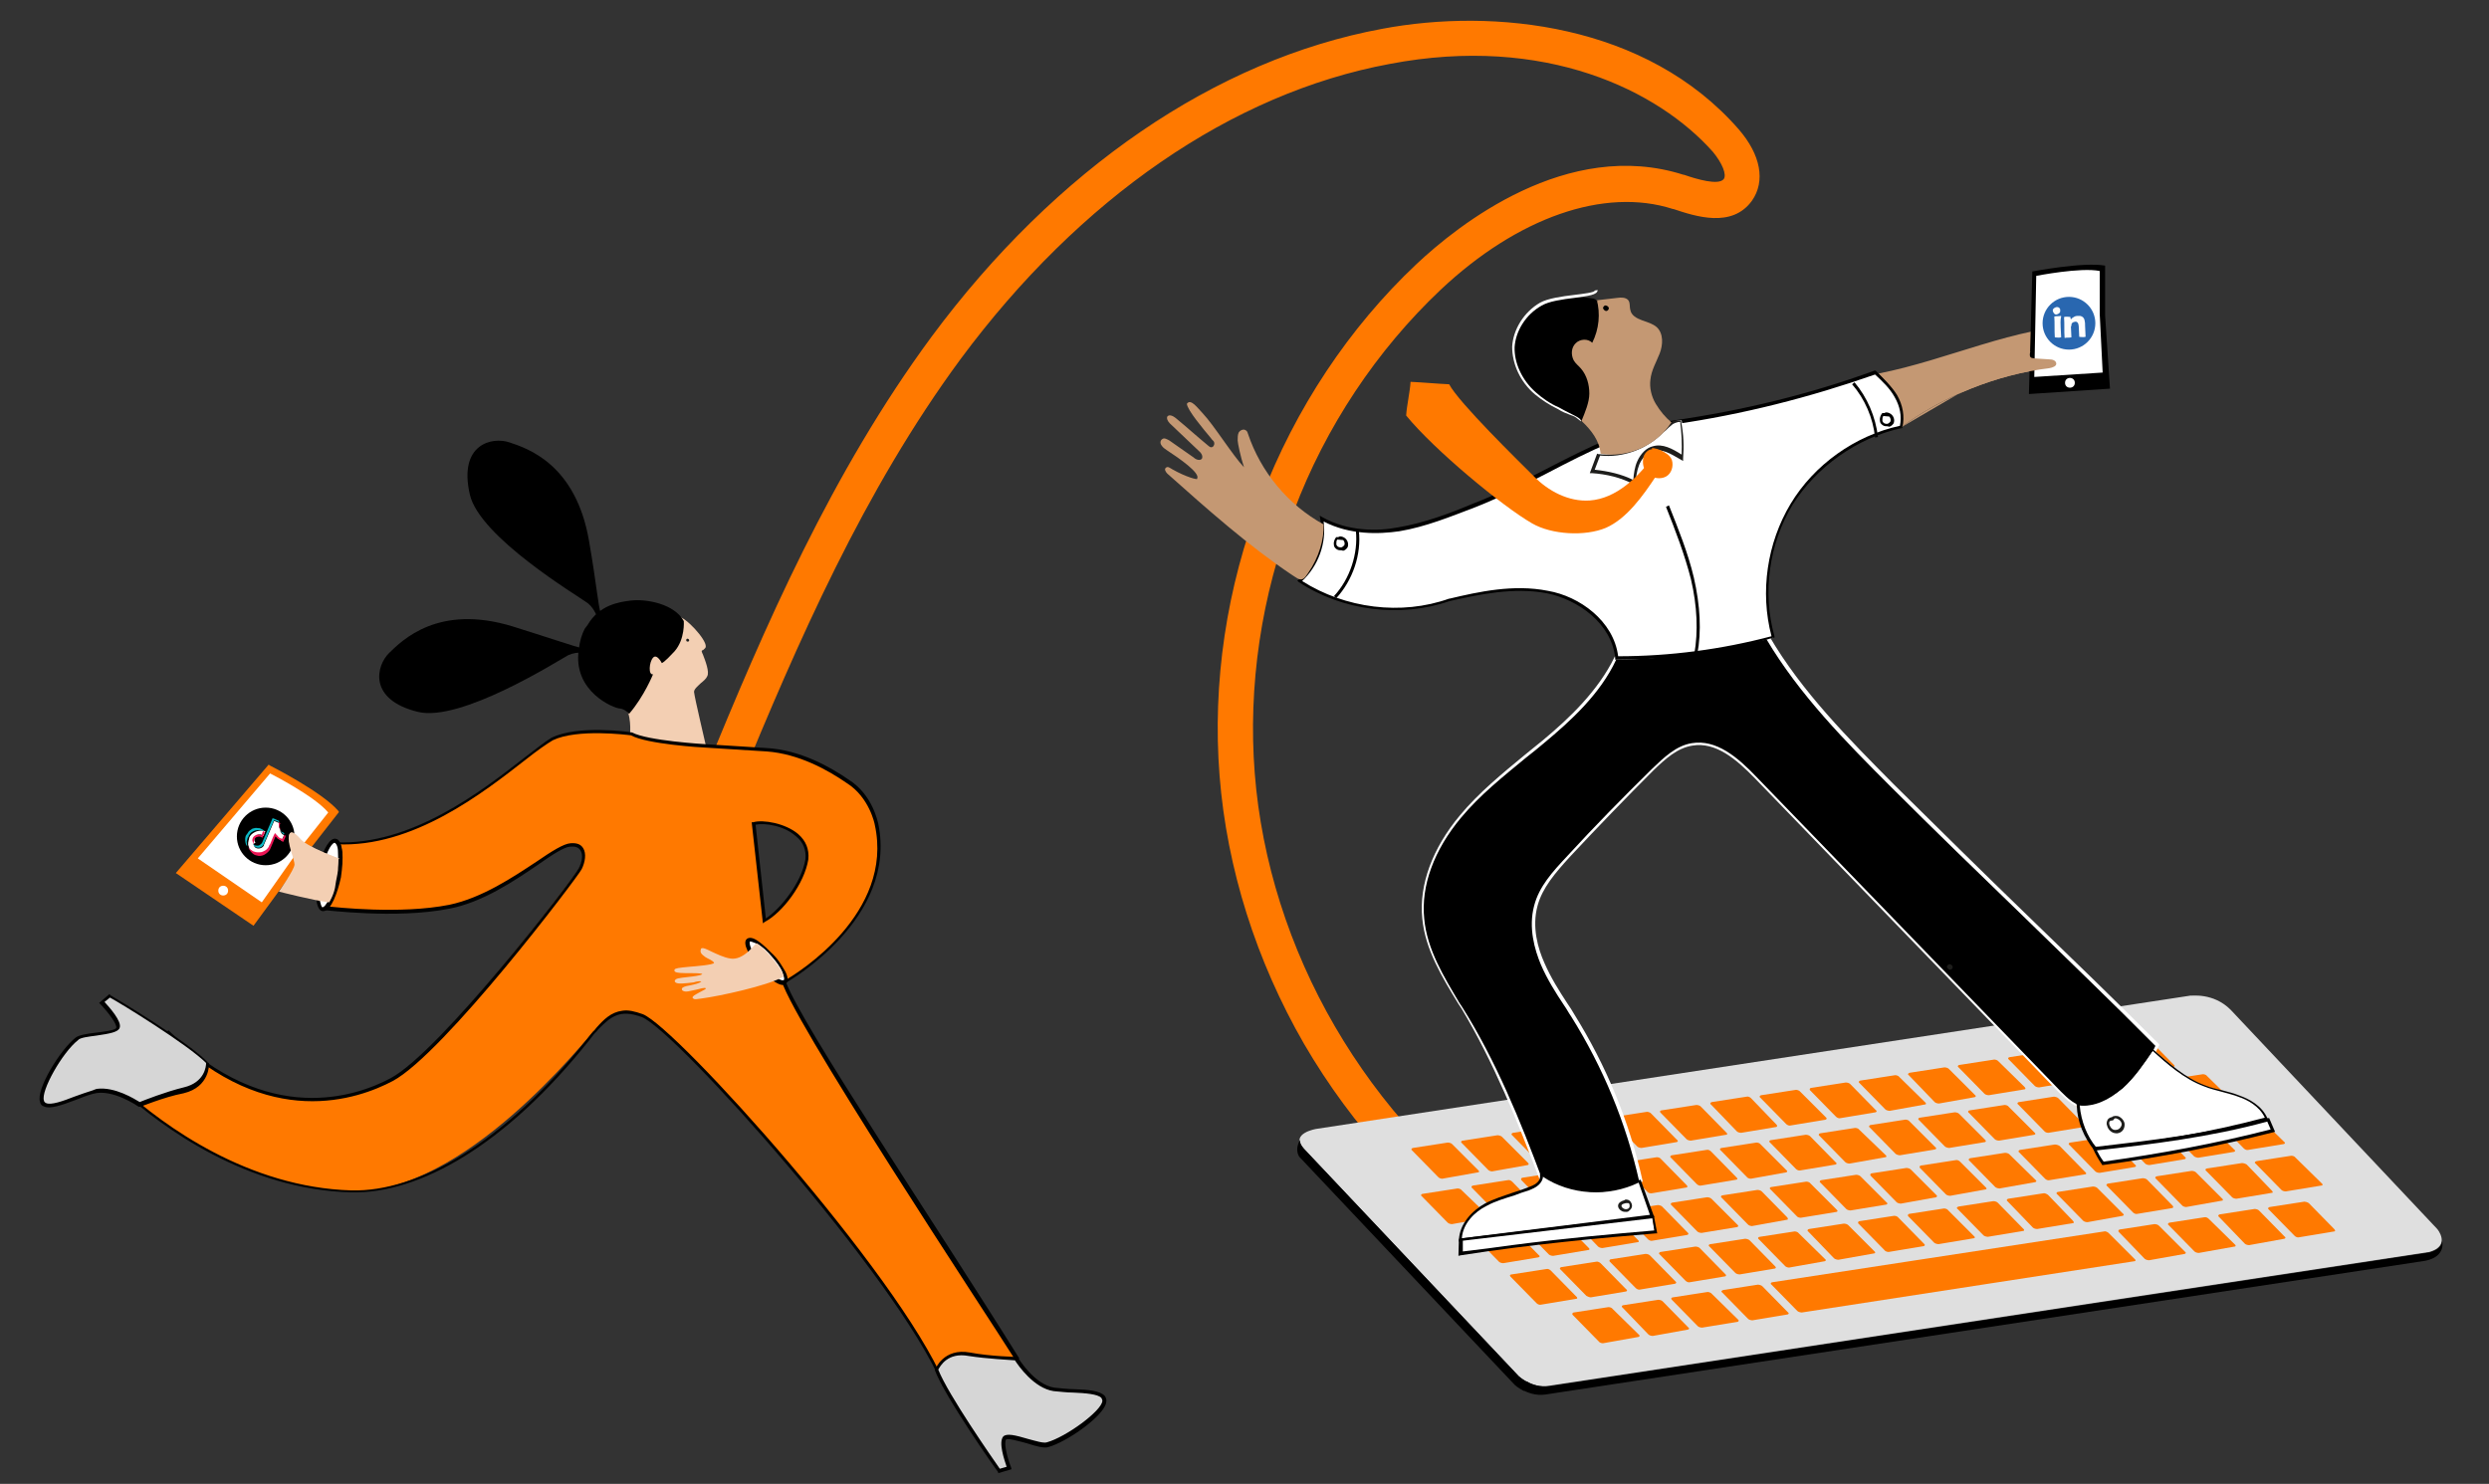 <?xml version="1.0" encoding="utf-8"?>
<!-- Generator: Adobe Illustrator 27.2.0, SVG Export Plug-In . SVG Version: 6.00 Build 0)  -->
<svg version="1.1" xmlns="http://www.w3.org/2000/svg" xmlns:xlink="http://www.w3.org/1999/xlink" x="0px" y="0px"
	 viewBox="0 0 509.6 303.9" style="enable-background:new 0 0 509.6 303.9;" xml:space="preserve">
<rect x="0" y="0" width="509.6" height="303.9" fill="#333333" stroke="none"/>
<style type="text/css">
	.st0{fill:#FF7900;}
	.st1{fill:#DFDFDF;}
	.st2{fill:#706C93;}
	.st3{fill:#1F2535;}
	.st4{fill:#F4A886;}
	.st5{fill:#C49873;}
	.st6{fill:#FFFFFF;}
	.st7{fill:#1D1D1B;}
	.st8{fill:none;stroke:#FFFFFF;stroke-width:0.75;stroke-miterlimit:10;}
	.st9{fill:#F3CFB3;}
	.st10{fill:#1D1E1C;}
	.st11{fill:#010202;}
	.st12{fill:none;}
	.st13{fill:#D6D6D6;}
	.st14{fill:#EC1655;}
	.st15{fill:#0CBAC6;}
	.st16{fill:#2967B0;}
	.st17{fill:#FDFDFD;}
</style>
<g id="vague">
	<g>
		<path class="st0" d="M144.4,158.1c12.2-29.9,25.9-61.4,46.3-89.1c25.4-34.3,58.2-56.8,92.3-63.1c22.8-4.3,54.1-1.1,73,20.6
			c4.5,5.2,5.5,10.6,2.7,14.6c-4.1,5.7-11.6,3.2-16.1,1.7h-0.1c-14-4.5-31.8,1.7-47.6,16.6c-13,12.3-23.5,28-30,45.3
			c-6.7,17.3-9.4,35.9-8,53.7c1.4,17.9,7.1,35.8,16.4,51.8s22,29.9,36.8,40c1.7,1.1,2,3.4,0.9,5c-0.6,0.9-1.5,1.4-2.5,1.5
			c-0.9,0.1-1.7-0.1-2.5-0.6c-15.7-10.7-29.1-25.3-39-42.3c-9.8-17-15.8-35.9-17.3-54.9s1.4-38.6,8.5-56.9c7-18.3,18-34.9,31.8-47.9
			c8.5-8,30.9-25.9,54.7-18.3h0.1c2.6,0.9,7,2.2,8.1,0.9c0.7-0.9-0.3-3.3-2.2-5.6c-11.1-12.5-34.3-24.1-66.2-18
			c-32.3,6-63.4,27.5-87.8,60.4c-19.9,27-33.4,58.1-45.5,87.5"/>
	</g>
</g>
<g id="Capa_1_-_copie">
	<g>
		<g>
			<g>
				<g>
					<g>
						<g>
							<path class="st1" d="M456.7,206.8l42.3,44.9c0,0,2.9,3.4-1.6,4.7l-180.2,27.4c-3.7,0.6-6.3-2-6.3-2l-44-46.6
								c-2.9-3.1,2.6-4,2.6-4l179-27.3C448.6,204,453.1,203.2,456.7,206.8z"/>
							<g>
								<path d="M500,254.2c-0.1,0.9-0.6,1.7-2.5,2.3l-180.2,27.4c-2,0.3-3.7-0.4-4.8-1l-0.9,1.7c1.1,0.6,2.8,1.3,4.8,1l180.2-27.4
									C500.9,257.3,500,254.2,500,254.2z"/>
							</g>
							<g>
								<g>
									<path d="M313,283.2c-1.2-0.6-2-1.3-2-1.3l-44-46.6c-0.7-0.8-0.9-1.4-0.8-1.9c-1.3,2.3-0.1,3.6-0.1,3.6l44,46.6
										c0,0,0.7,0.7,2,1.3L313,283.2z"/>
									<g>
										<polygon class="st2" points="267.1,232.2 267.1,232.2 267.1,232.2 										"/>
									</g>
								</g>
							</g>
							<g>
								<g>
									<g>
										<path class="st0" d="M302.6,239.6c0.3,0.2,0.3,0.5,0,0.5l-7.3,1.3c-0.2,0-0.7-0.1-0.9-0.4l-5.3-5.4
											c-0.3-0.2,0-0.5,0.2-0.5l7.1-1.1c0.3,0,0.7,0.1,0.9,0.3L302.6,239.6z"/>
										<path class="st0" d="M312.8,238.1c0.2,0.2,0.3,0.4,0,0.5l-7.3,1.3c-0.2,0-0.7-0.1-0.9-0.4l-5.3-5.4
											c-0.3-0.2-0.1-0.5,0.2-0.5l7.1-1.1c0.2,0,0.7,0.1,0.9,0.3L312.8,238.1z"/>
										<path class="st0" d="M323,236.5c0.3,0.2,0.3,0.4,0,0.5l-7.2,1.3c-0.3,0-0.7-0.1-0.9-0.4l-5.3-5.4c-0.3-0.2,0-0.5,0.2-0.5
											l7.1-1.1c0.3,0,0.7,0.1,0.9,0.3L323,236.5z"/>
										<path class="st0" d="M333.1,235c0.3,0.2,0.3,0.4,0,0.5l-7.2,1.2c-0.3,0.1-0.7-0.1-1-0.3l-5.3-5.5c-0.3-0.2,0-0.5,0.2-0.5
											l7.1-1.1c0.3,0,0.7,0.1,0.9,0.4L333.1,235z"/>
										<path class="st0" d="M343.3,233.4c0.3,0.2,0.3,0.4,0,0.5l-7.2,1.2c-0.3,0-0.7-0.1-0.9-0.3l-5.3-5.5
											c-0.3-0.2,0-0.4,0.2-0.5l7.1-1.1c0.2,0,0.7,0.1,0.9,0.4L343.3,233.4z"/>
										<path class="st0" d="M353.4,231.9c0.3,0.2,0.3,0.5,0,0.5l-7.2,1.2c-0.3,0-0.7-0.1-0.9-0.3l-5.3-5.4
											c-0.3-0.3,0-0.5,0.2-0.5l7.1-1.1c0.3,0,0.7,0.1,0.9,0.3L353.4,231.9z"/>
										<path class="st0" d="M363.7,230.3c0.2,0.2,0.2,0.4,0,0.5l-7.2,1.2c-0.3,0-0.7-0.1-0.9-0.3l-5.3-5.5
											c-0.3-0.2,0-0.5,0.2-0.5l7.1-1.1c0.3-0.1,0.7,0.1,0.9,0.3L363.7,230.3z"/>
										<path class="st0" d="M373.8,228.8c0.3,0.2,0.2,0.4,0,0.5l-7.2,1.2c-0.3,0.1-0.7-0.1-0.9-0.3l-5.3-5.4
											c-0.3-0.2,0-0.5,0.2-0.5l7.1-1.1c0.2,0,0.7,0.1,0.9,0.4L373.8,228.8z"/>
										<path class="st0" d="M384,227.3c0.3,0.2,0.3,0.4,0,0.5l-7.2,1.2c-0.3,0.1-0.7-0.1-0.9-0.3l-5.3-5.4
											c-0.2-0.2,0-0.5,0.2-0.5l7.1-1.1c0.3,0,0.7,0.1,0.9,0.3L384,227.3z"/>
										<path class="st0" d="M394.1,225.7c0.3,0.2,0.3,0.5,0,0.5l-7.2,1.3c-0.2,0-0.7-0.1-0.9-0.3l-5.3-5.4
											c-0.3-0.2,0-0.5,0.2-0.5l7.1-1.1c0.3,0,0.7,0.1,0.9,0.4L394.1,225.7z"/>
										<path class="st0" d="M404.3,224.2c0.3,0.2,0.3,0.4,0,0.5l-7.3,1.3c-0.3,0-0.7-0.1-0.9-0.3l-5.3-5.5
											c-0.3-0.2-0.1-0.4,0.2-0.5l7.1-1.1c0.3,0,0.7,0.1,0.9,0.3L404.3,224.2z"/>
										<path class="st0" d="M414.5,222.6c0.3,0.3,0.2,0.5,0,0.5l-7.3,1.2c-0.3,0-0.7-0.1-0.9-0.3l-5.3-5.4
											c-0.3-0.2-0.1-0.5,0.2-0.5l7.1-1.1c0.2,0,0.7,0.1,0.9,0.4L414.5,222.6z"/>
										<path class="st0" d="M424.7,221c0.2,0.2,0.3,0.4,0,0.5l-7.2,1.2c-0.3,0-0.7-0.1-0.9-0.3l-5.3-5.4
											c-0.3-0.2-0.1-0.5,0.2-0.5l7.1-1.1c0.3,0,0.7,0.1,0.9,0.3L424.7,221z"/>
										<path class="st0" d="M434.8,219.5c0.3,0.2,0.3,0.4,0,0.5l-7.2,1.3c-0.3,0-0.7-0.1-0.9-0.3l-5.3-5.5
											c-0.3-0.2,0-0.5,0.2-0.5l7.1-1.1c0.3-0.1,0.7,0.1,0.9,0.4L434.8,219.5z"/>
										<path class="st0" d="M445,218c0.3,0.2,0.3,0.5,0,0.5l-7.2,1.2c-0.3,0-0.7-0.1-0.9-0.3l-5.3-5.4c-0.2-0.2,0-0.5,0.2-0.5
											l7.1-1.1c0.3,0,0.7,0.1,0.9,0.3L445,218z"/>
									</g>
									<g>
										<path class="st0" d="M335.5,273.3c0.3,0.2,0.2,0.4,0,0.5l-7.3,1.3c-0.3,0-0.7-0.1-0.9-0.4l-5.3-5.4
											c-0.2-0.2,0-0.5,0.2-0.5l7.1-1.1c0.3,0,0.7,0.1,0.9,0.4L335.5,273.3z"/>
										<path class="st0" d="M345.6,271.8c0.3,0.2,0.3,0.4,0,0.5l-7.2,1.3c-0.3,0-0.7-0.1-0.9-0.3l-5.3-5.5
											c-0.3-0.2-0.1-0.5,0.2-0.5l7.1-1.1c0.3,0,0.7,0.1,0.9,0.3L345.6,271.8z"/>
										<path class="st0" d="M355.8,270.2c0.3,0.2,0.2,0.4,0,0.5l-7.3,1.2c-0.3,0-0.7-0.1-0.9-0.3l-5.3-5.4
											c-0.3-0.3,0-0.5,0.2-0.5l7.1-1.1c0.2,0,0.7,0.1,0.9,0.4L355.8,270.2z"/>
										<path class="st0" d="M366,268.7c0.3,0.2,0.3,0.4,0,0.5l-7.2,1.2c-0.3,0-0.7-0.1-0.9-0.3l-5.3-5.4
											c-0.3-0.2-0.1-0.4,0.2-0.5l7.1-1.1c0.2,0,0.7,0.1,0.9,0.3L366,268.7z"/>
										<path class="st0" d="M437,257.8c0.3,0.2,0.3,0.5,0,0.5l-68.1,10.5c-0.2,0-0.7-0.1-0.9-0.3l-5.3-5.4
											c-0.3-0.2-0.1-0.5,0.2-0.5l67.9-10.4c0.2-0.1,0.7,0.1,0.9,0.3L437,257.8z"/>
										<path class="st0" d="M447.3,256.3c0.3,0.2,0.3,0.4,0,0.5l-7.3,1.3c-0.2,0-0.7-0.1-0.9-0.3l-5.3-5.5
											c-0.2-0.2,0-0.5,0.2-0.5l7.1-1.1c0.3,0,0.7,0.1,0.9,0.3L447.3,256.3z"/>
										<path class="st0" d="M457.5,254.8c0.3,0.2,0.3,0.5,0,0.5l-7.3,1.3c-0.3,0-0.7-0.1-0.9-0.3l-5.3-5.4
											c-0.3-0.2,0-0.5,0.2-0.5l7.1-1.1c0.3-0.1,0.7,0.1,0.9,0.3L457.5,254.8z"/>
										<path class="st0" d="M467.7,253.2c0.3,0.2,0.3,0.4,0,0.5l-7.2,1.3c-0.3,0-0.7-0.1-0.9-0.3l-5.3-5.5
											c-0.3-0.2,0-0.5,0.2-0.5l7.1-1.1c0.3,0,0.7,0.1,0.9,0.3L467.7,253.2z"/>
										<path class="st0" d="M477.9,251.7c0.2,0.2,0.3,0.5,0,0.5l-7.2,1.2c-0.3,0.1-0.7-0.1-0.9-0.3l-5.3-5.4
											c-0.3-0.2,0-0.5,0.2-0.5l7.1-1.1c0.2,0,0.6,0.1,0.9,0.3L477.9,251.7z"/>
									</g>
									<g>
										<path class="st0" d="M304.6,248.9c0.3,0.2,0.3,0.4,0,0.5l-7.3,1.3c-0.3,0-0.7-0.1-0.9-0.3l-5.3-5.4
											c-0.3-0.2-0.1-0.5,0.2-0.5l7.1-1.1c0.3,0,0.7,0.1,0.9,0.4L304.6,248.9z"/>
										<path class="st0" d="M314.8,247.3c0.3,0.2,0.3,0.4,0,0.5l-7.2,1.2c-0.3,0-0.7-0.1-0.9-0.3l-5.3-5.4
											c-0.3-0.2,0-0.5,0.2-0.5l7.1-1.1c0.3-0.1,0.7,0.1,0.9,0.3L314.8,247.3z"/>
										<path class="st0" d="M325,245.8c0.3,0.2,0.3,0.4,0,0.5l-7.3,1.2c-0.2,0-0.7-0.1-0.9-0.3l-5.3-5.5c-0.2-0.2,0-0.5,0.2-0.5
											l7.1-1.1c0.3,0,0.7,0.1,0.9,0.4L325,245.8z"/>
										<path class="st0" d="M335.2,244.2c0.3,0.2,0.3,0.5,0,0.5l-7.3,1.2c-0.3,0.1-0.7-0.1-0.9-0.3l-5.3-5.4
											c-0.3-0.2,0-0.5,0.2-0.5l7.1-1.1c0.3-0.1,0.7,0.1,0.9,0.3L335.2,244.2z"/>
										<path class="st0" d="M345.3,242.7c0.2,0.2,0.3,0.4,0,0.5l-7.2,1.2c-0.3,0-0.7-0.1-0.9-0.4l-5.3-5.4
											c-0.3-0.2,0-0.5,0.2-0.5l7.1-1.1c0.3,0,0.7,0.1,0.9,0.4L345.3,242.7z"/>
										<path class="st0" d="M355.5,241.1c0.3,0.3,0.3,0.4,0,0.5l-7.2,1.2c-0.3,0.1-0.7-0.1-0.9-0.3l-5.3-5.4
											c-0.3-0.2,0-0.5,0.2-0.5l7.1-1.1c0.3-0.1,0.7,0.1,0.9,0.3L355.5,241.1z"/>
										<path class="st0" d="M365.7,239.6c0.3,0.2,0.3,0.4,0,0.5l-7.2,1.3c-0.3,0-0.7-0.1-0.9-0.4l-5.3-5.4
											c-0.3-0.2-0.1-0.5,0.2-0.5l7.1-1.1c0.3,0,0.7,0.1,0.9,0.4L365.7,239.6z"/>
										<path class="st0" d="M375.8,238c0.3,0.2,0.3,0.4,0,0.5l-7.2,1.2c-0.3,0.1-0.7-0.1-0.9-0.3l-5.3-5.4
											c-0.3-0.2-0.1-0.5,0.2-0.5l7.1-1.1c0.3,0,0.7,0.1,0.9,0.3L375.8,238z"/>
										<path class="st0" d="M386,236.5c0.3,0.2,0.3,0.5,0,0.5l-7.3,1.3c-0.3,0-0.7-0.1-0.9-0.3l-5.3-5.4c-0.3-0.2,0-0.5,0.2-0.5
											l7.1-1.1c0.3,0,0.7,0.1,0.9,0.4L386,236.5z"/>
										<path class="st0" d="M396.2,234.9c0.3,0.2,0.3,0.4,0,0.5l-7.2,1.2c-0.2,0-0.7-0.1-0.9-0.3l-5.3-5.4
											c-0.3-0.2,0-0.5,0.2-0.5l7.1-1.1c0.3,0,0.7,0.1,0.9,0.4L396.2,234.9z"/>
										<path class="st0" d="M406.4,233.4c0.2,0.2,0.3,0.4,0,0.5l-7.3,1.2c-0.2,0-0.7-0.1-0.9-0.3l-5.3-5.4
											c-0.3-0.2-0.1-0.5,0.2-0.5l7.1-1.1c0.3,0,0.7,0.1,0.9,0.3L406.4,233.4z"/>
										<path class="st0" d="M416.5,231.9c0.3,0.2,0.3,0.4,0,0.5l-7.2,1.2c-0.3,0-0.7-0.1-0.9-0.3l-5.3-5.4
											c-0.3-0.2-0.1-0.5,0.2-0.5l7.1-1.1c0.3,0,0.7,0.1,0.9,0.4L416.5,231.9z"/>
										<path class="st0" d="M426.7,230.3c0.3,0.2,0.3,0.4,0,0.5l-7.3,1.2c-0.3,0-0.7-0.1-0.9-0.4l-5.3-5.4
											c-0.3-0.2-0.1-0.5,0.2-0.5l7.1-1.1c0.2,0,0.7,0.1,0.9,0.3L426.7,230.3z"/>
										<path class="st0" d="M436.9,228.8c0.2,0.2,0.3,0.4,0,0.5l-7.3,1.3c-0.2,0-0.7-0.1-0.9-0.4l-5.3-5.4
											c-0.3-0.2,0-0.5,0.2-0.5l7.1-1.1c0.3,0,0.7,0.1,0.9,0.3L436.9,228.8z"/>
										<path class="st0" d="M447.1,227.2c0.2,0.2,0.2,0.4,0,0.5l-7.3,1.3c-0.2,0-0.7-0.1-0.9-0.3l-5.3-5.4
											c-0.3-0.2,0-0.5,0.2-0.5l7.1-1.1c0.3,0,0.7,0.1,0.9,0.4L447.1,227.2z"/>
										<path class="st0" d="M457.2,225.6c0.3,0.2,0.3,0.5,0,0.5l-7.3,1.2c-0.3,0-0.7-0.1-0.9-0.3l-5.3-5.4
											c-0.3-0.2-0.1-0.5,0.2-0.5l7.1-1.1c0.3,0,0.7,0.1,0.9,0.4L457.2,225.6z"/>
									</g>
									<g>
										<path class="st0" d="M322.7,265.5c0.3,0.2,0.3,0.5,0,0.5l-7.2,1.2c-0.3,0.1-0.7-0.1-0.9-0.3l-5.3-5.4
											c-0.3-0.3-0.1-0.5,0.2-0.5l7.1-1.1c0.3-0.1,0.7,0.1,0.9,0.3L322.7,265.5z"/>
										<path class="st0" d="M332.9,264c0.3,0.2,0.3,0.4,0,0.5l-7.2,1.2c-0.3,0-0.7-0.2-0.9-0.3l-5.3-5.4c-0.3-0.2,0-0.5,0.2-0.5
											l7.1-1.1c0.2-0.1,0.7,0.1,0.9,0.3L332.9,264z"/>
										<path class="st0" d="M343,262.4c0.3,0.2,0.2,0.4,0,0.5l-7.2,1.2c-0.3,0.1-0.7-0.1-0.9-0.3l-5.3-5.4
											c-0.2-0.2,0-0.5,0.2-0.5l7.1-1.1c0.3,0,0.7,0.1,0.9,0.3L343,262.4z"/>
										<path class="st0" d="M353.2,260.9c0.3,0.2,0.2,0.5,0,0.5l-7.2,1.2c-0.3,0.1-0.7-0.1-0.9-0.3l-5.3-5.4
											c-0.3-0.2,0-0.5,0.2-0.5l7.1-1.1c0.3,0,0.7,0.1,0.9,0.3L353.2,260.9z"/>
										<path class="st0" d="M363.4,259.3c0.2,0.2,0.3,0.4,0,0.5l-7.2,1.2c-0.3,0-0.7-0.1-0.9-0.3l-5.3-5.4
											c-0.3-0.2-0.1-0.5,0.2-0.5l7.1-1.1c0.2,0,0.7,0.1,0.9,0.3L363.4,259.3z"/>
										<path class="st0" d="M373.6,257.8c0.3,0.2,0.3,0.4,0,0.5l-7.3,1.3c-0.2,0-0.7-0.1-0.9-0.4l-5.3-5.4
											c-0.3-0.2-0.1-0.5,0.2-0.5l7.1-1.1c0.3,0,0.7,0.1,0.9,0.4L373.6,257.8z"/>
										<path class="st0" d="M383.7,256.2c0.3,0.2,0.3,0.5,0,0.5l-7.3,1.3c-0.2,0-0.7-0.1-0.9-0.3l-5.3-5.5
											c-0.3-0.2,0-0.5,0.2-0.5l7.1-1.1c0.3,0,0.7,0.1,0.9,0.3L383.7,256.2z"/>
										<path class="st0" d="M393.9,254.7c0.3,0.2,0.2,0.4,0,0.5l-7.2,1.2c-0.3,0-0.7-0.1-0.9-0.4l-5.3-5.4
											c-0.2-0.2,0-0.5,0.2-0.5l7.1-1.1c0.3,0,0.7,0.1,0.9,0.4L393.9,254.7z"/>
										<path class="st0" d="M404.1,253.1c0.3,0.2,0.3,0.5,0,0.5l-7.2,1.2c-0.2,0-0.7-0.1-0.9-0.3l-5.3-5.4
											c-0.2-0.2,0-0.5,0.2-0.5l7.1-1.1c0.3,0,0.7,0.1,0.9,0.4L404.1,253.1z"/>
										<path class="st0" d="M414.2,251.6c0.3,0.2,0.3,0.5,0,0.5l-7.2,1.2c-0.2,0-0.7-0.1-0.9-0.3l-5.3-5.4
											c-0.3-0.2-0.1-0.4,0.2-0.5l7.1-1.1c0.3,0,0.7,0.1,0.9,0.3L414.2,251.6z"/>
										<path class="st0" d="M424.4,250c0.2,0.2,0.3,0.5,0,0.5l-7.3,1.2c-0.3,0-0.7-0.1-0.9-0.3L411,246c-0.3-0.2,0-0.5,0.2-0.5
											l7.1-1.1c0.3-0.1,0.7,0.1,1,0.3L424.4,250z"/>
										<path class="st0" d="M434.6,248.5c0.3,0.2,0.3,0.4,0,0.5l-7.2,1.3c-0.3,0-0.7-0.1-0.9-0.3l-5.3-5.4
											c-0.3-0.2-0.1-0.5,0.2-0.5l7.1-1.1c0.3,0,0.7,0.1,0.9,0.3L434.6,248.5z"/>
										<path class="st0" d="M444.8,246.9c0.2,0.2,0.2,0.4,0,0.5l-7.2,1.2c-0.3,0.1-0.7-0.1-0.9-0.3l-5.3-5.4
											c-0.3-0.2,0-0.5,0.2-0.5l7.1-1.1c0.3,0,0.7,0.1,0.9,0.3L444.8,246.9z"/>
										<path class="st0" d="M454.9,245.4c0.3,0.2,0.3,0.5,0,0.5l-7.3,1.3c-0.2,0-0.7-0.1-0.9-0.4l-5.3-5.4
											c-0.3-0.2,0-0.5,0.2-0.5l7.1-1.1c0.3,0,0.7,0.1,0.9,0.3L454.9,245.4z"/>
										<path class="st0" d="M465.1,243.8c0.3,0.3,0.3,0.5,0,0.5l-7.2,1.2c-0.3,0-0.7-0.1-0.9-0.3l-5.3-5.4
											c-0.3-0.2-0.1-0.5,0.2-0.5l7.1-1.1c0.3,0,0.7,0.1,1,0.3L465.1,243.8z"/>
										<path class="st0" d="M475.3,242.3c0.3,0.2,0.3,0.5,0,0.5L468,244c-0.3,0-0.7-0.1-0.9-0.3l-5.3-5.4
											c-0.3-0.2-0.1-0.4,0.2-0.5l7.1-1.1c0.3,0,0.7,0.1,0.9,0.4L475.3,242.3z"/>
									</g>
									<g>
										<path class="st0" d="M315,257c0.3,0.2,0.3,0.4,0,0.5l-7.2,1.2c-0.3,0-0.7-0.1-0.9-0.3l-5.3-5.4c-0.3-0.2-0.1-0.4,0.2-0.5
											l7.1-1.1c0.2,0,0.6,0.1,0.9,0.3L315,257z"/>
										<path class="st0" d="M325.2,255.5c0.3,0.2,0.3,0.5,0,0.5l-7.2,1.2c-0.3,0-0.7-0.1-0.9-0.3l-5.3-5.4
											c-0.3-0.2-0.1-0.5,0.2-0.5l7.1-1.1c0.3-0.1,0.7,0.1,0.9,0.3L325.2,255.5z"/>
										<path class="st0" d="M335.3,253.9c0.3,0.2,0.3,0.5,0,0.5l-7.2,1.2c-0.3,0-0.7-0.1-0.9-0.3l-5.3-5.5
											c-0.3-0.2,0-0.5,0.2-0.5l7.1-1.1c0.2,0,0.7,0.1,0.9,0.4L335.3,253.9z"/>
										<path class="st0" d="M345.5,252.4c0.3,0.2,0.2,0.4,0,0.5l-7.2,1.2c-0.3,0.1-0.7-0.1-0.9-0.3l-5.3-5.4
											c-0.2-0.2-0.1-0.4,0.2-0.5l7.1-1.1c0.3,0,0.7,0.1,0.9,0.3L345.5,252.4z"/>
										<path class="st0" d="M355.7,250.8c0.3,0.2,0.2,0.4,0,0.5l-7.3,1.2c-0.3,0-0.7-0.1-0.9-0.3l-5.3-5.4
											c-0.3-0.2,0-0.5,0.2-0.5l7.1-1.1c0.3,0,0.7,0.1,0.9,0.3L355.7,250.8z"/>
										<path class="st0" d="M365.9,249.3c0.2,0.2,0.2,0.5,0,0.5l-7.2,1.3c-0.2,0-0.7-0.1-0.9-0.4l-5.3-5.4
											c-0.3-0.2-0.1-0.5,0.2-0.5l7.1-1.1c0.3,0,0.7,0.1,0.9,0.3L365.9,249.3z"/>
										<path class="st0" d="M376,247.7c0.3,0.3,0.3,0.4,0,0.5l-7.3,1.2c-0.3,0-0.7-0.1-0.9-0.4l-5.3-5.4
											c-0.3-0.2-0.1-0.5,0.2-0.5l7.1-1.1c0.3,0,0.7,0.1,0.9,0.4L376,247.7z"/>
										<path class="st0" d="M386.2,246.2c0.3,0.2,0.3,0.4,0,0.5l-7.3,1.2c-0.3,0-0.7-0.1-0.9-0.3l-5.3-5.4
											c-0.3-0.2,0-0.5,0.2-0.5l7.1-1.1c0.3,0,0.7,0.1,0.9,0.3L386.2,246.2z"/>
										<path class="st0" d="M396.4,244.7c0.3,0.2,0.2,0.4,0,0.5l-7.2,1.3c-0.3,0-0.7-0.1-0.9-0.3l-5.3-5.4
											c-0.2-0.2,0-0.5,0.2-0.5l7.1-1.1c0.3,0,0.7,0.1,0.9,0.3L396.4,244.7z"/>
										<path class="st0" d="M406.5,243.1c0.3,0.2,0.3,0.5,0,0.5l-7.2,1.3c-0.3,0-0.7-0.1-0.9-0.3l-5.3-5.4
											c-0.2-0.2,0-0.5,0.2-0.5l7.1-1.1c0.3-0.1,0.7,0.1,0.9,0.3L406.5,243.1z"/>
										<path class="st0" d="M416.7,241.6c0.3,0.2,0.3,0.4,0,0.5l-7.3,1.3c-0.2,0-0.7-0.1-0.9-0.3l-5.3-5.4
											c-0.3-0.2,0-0.5,0.2-0.5l7.1-1.1c0.3,0,0.7,0.1,0.9,0.3L416.7,241.6z"/>
										<path class="st0" d="M426.9,240c0.3,0.2,0.3,0.5,0,0.5l-7.3,1.2c-0.3,0.1-0.7-0.1-0.9-0.3l-5.3-5.4
											c-0.3-0.2,0-0.5,0.2-0.5l7.1-1.1c0.3,0,0.7,0.1,1,0.3L426.9,240z"/>
										<path class="st0" d="M437.1,238.5c0.3,0.2,0.3,0.4,0,0.5l-7.2,1.2c-0.3,0-0.7-0.1-0.9-0.3l-5.3-5.4
											c-0.3-0.2-0.1-0.5,0.2-0.5l7.1-1.1c0.3,0,0.7,0.1,0.9,0.3L437.1,238.5z"/>
										<path class="st0" d="M447.3,236.9c0.3,0.2,0.3,0.4,0,0.5l-7.2,1.2c-0.3,0-0.7-0.1-0.9-0.3l-5.3-5.4
											c-0.3-0.2,0-0.5,0.2-0.5l7.1-1.1c0.3-0.1,0.7,0.1,1,0.3L447.3,236.9z"/>
										<path class="st0" d="M457.4,235.4c0.3,0.2,0.3,0.4,0,0.5l-7.3,1.2c-0.2,0-0.7-0.1-0.9-0.3l-5.3-5.4
											c-0.3-0.2,0-0.5,0.2-0.5l7.1-1.1c0.3,0,0.7,0.1,0.9,0.4L457.4,235.4z"/>
										<path class="st0" d="M467.6,233.8c0.3,0.2,0.3,0.4,0,0.5l-7.3,1.2c-0.3,0.1-0.7-0.1-0.9-0.3l-5.3-5.4
											c-0.3-0.2-0.1-0.5,0.2-0.5l7.1-1.1c0.3,0,0.7,0.1,0.9,0.4L467.6,233.8z"/>
									</g>
								</g>
							</g>
						</g>
					</g>
				</g>
			</g>
		</g>
		<g>
			<path class="st3" d="M424.5,256.1"/>
			<path class="st4" d="M424.5,262.2"/>
		</g>
	</g>
</g>
<g id="In">
	<path class="st5" d="M384.6,76.5c14.3-2.8,27.8-9.6,42.4-10c0.5-0.1,1.1,0.2,1.2,0.7c0,0.4-0.4,0.6-0.8,0.7
		c-3.6,1.2-7.1,2.3-10.6,3.6c-0.4,0.1-0.8,0.3-1,0.5c-0.3,0.2-0.4,0.8-0.1,1.1c0.2,0.3,0.5,0.2,0.8,0.3c1,0.1,2,0.1,3.1,0.2
		c0.6,0,1.3,0.2,1.4,0.8s-0.8,0.9-1.4,1c-10.8,1.3-21.9,5.8-30.5,12.2c0.5-2,0.5-4.3-0.6-6.1C387.4,79.6,386,78.1,384.6,76.5z"/>
	<g>
		<path d="M330.7,134.7c-3.3,6.9-8.9,12.3-14.7,17.2c-5.8,4.9-12,9.5-16.9,15.4s-8.4,13.4-7.6,20.9c0.6,6.7,4.4,12.5,7.9,18.4
			c6.5,10.9,11.5,23.1,16.1,35.1c5.5,4,14.3,3.7,20.5,0.5c-2.6-12.1-7.4-23.6-13.9-34c-2.2-3.5-4.5-6.8-6.2-10.6
			c-1.6-3.7-2.4-8-1.4-11.9c1.1-4,3.9-7.2,6.7-10.1c5.6-6.1,11.4-12,17.2-17.8c2.3-2.3,4.9-4.6,8-5.2c5-0.8,9.5,3.1,13.1,6.8
			c20.8,21.4,41.4,42.8,62.2,64.3c1.4,1.4,3,3,5,3.2c1.7,0.2,3.9-0.1,5.3-1.1c3.9-2.7,7.6-7.2,9.6-11.6
			c-17.8-17.8-36.6-35.5-54.2-53.2c-9.4-9.4-18.8-18.9-25.5-30.4C351.7,133,341.2,134.6,330.7,134.7z"/>
		<path class="st6" d="M328.5,244.6c-4.6,0.6-9.5-0.1-13.2-2.9l-0.1-0.1v-0.1c-4.4-11.6-9.4-24-16-35l-0.6-0.9
			c-3.3-5.4-6.8-11.1-7.4-17.5c-0.7-6.9,2.1-14.4,7.7-21.1c3.8-4.6,8.7-8.6,13.3-12.4c1.2-1,2.5-2,3.7-3
			c5.4-4.5,11.3-10.1,14.7-17.1l0.1-0.2h0.2c10.2-0.1,20.6-1.6,31-4.3h0.2l0.1,0.2c6.7,11.5,16.3,21.1,25.5,30.4
			c8.9,8.8,18.1,17.9,27.1,26.6c9,8.7,18.3,17.7,27.2,26.6l0.1,0.2l-0.1,0.2c-2,4.4-5.6,8.9-9.7,11.7c-1.8,1.3-4.7,1.2-5.5,1.1
			c-2.1-0.1-3.6-1.7-5.3-3.3l-62.2-64.3c-3.8-3.9-8-7.5-12.8-6.7c-3.1,0.5-5.5,2.7-7.9,5c-5.8,5.8-11.6,11.8-17.2,17.8
			c-3,3.3-5.6,6.3-6.6,10c-1.2,4.4,0.1,8.8,1.4,11.7c1.3,3,3,5.7,4.7,8.3c0.5,0.7,1,1.5,1.4,2.2c6.6,10.6,11.3,22,14,34.1v0.2
			l-0.2,0.1C333.9,243.4,331.3,244.2,328.5,244.6z M315.7,241.4c5.7,4.1,14.2,3.4,19.9,0.5c-2.7-12-7.4-23.3-13.9-33.7
			c-0.5-0.7-0.9-1.5-1.4-2.2c-1.8-2.7-3.5-5.4-4.8-8.4c-1.3-3.1-2.6-7.6-1.4-12.1c1-3.9,3.7-6.9,6.8-10.2c5.6-6.1,11.4-12,17.3-17.8
			c2.5-2.4,5-4.8,8.2-5.3c5-0.8,9.3,2.8,13.3,7l62.2,64.3c1.5,1.5,3,2.9,4.9,3.1c1.6,0.1,3.8-0.1,5.1-1.1c3.9-2.7,7.5-7.1,9.4-11.3
			c-8.8-8.9-18.1-17.8-27-26.5c-9-8.7-18.3-17.7-27.2-26.6c-9.2-9.2-18.7-18.8-25.5-30.3c-10.3,2.7-20.6,4.2-30.7,4.3
			c-3.3,7.1-9.4,12.6-14.8,17.1c-1.2,1-2.4,2-3.7,3c-4.6,3.8-9.4,7.6-13.3,12.3c-5.5,6.6-8.2,13.9-7.5,20.7c0.6,6.3,4,11.8,7.2,17.2
			l0.6,0.9C306.3,217.3,311.3,229.6,315.7,241.4z"/>
	</g>
	<g>
		<path class="st6" d="M342.8,86.5c14.1-2,27.9-5.5,41.2-10.2c1.5,1.5,3.1,2.9,4.1,4.8s1.5,4.1,1.1,6.3c-9.2,2-17.4,7.9-22.4,16
			c-4.9,8.1-6.3,18.1-3.8,27.2c-10.4,2.8-21.2,4.2-32.1,4.2c-0.7-7-7.4-12.3-14.3-13.6c-6.9-1.3-14.1,0.3-20,1.6
			c-10.1,3.5-21.8,2-30.6-3.9c3.5-3.1,5.3-8.1,4.5-12.8c4.7,2.6,10.5,3,15.8,2.2c5.3-0.9,10.4-2.8,15.4-4.9
			C315.8,97.9,328.7,88.5,342.8,86.5z"/>
		<path d="M346.7,134.1c-5.2,0.7-10.5,1-15.7,1h-0.3v-0.3c-0.7-7.1-7.6-12-14-13.3c-6.8-1.3-14.1,0.3-19.9,1.6
			c-10.1,3.5-22,2-30.9-3.9l-0.3-0.3l0.3-0.2c3.4-3.1,5.2-7.9,4.4-12.5l-0.1-0.6l0.5,0.3c5.3,3,11.5,2.9,15.6,2.1
			c5.3-0.9,10.4-2.8,15.4-4.9c5-1.9,9.9-4.5,14.6-6.9c8.9-4.6,17.3-8.9,26.4-10.1c13.9-2,27.7-5.3,41.1-10.2h0.2l0.1,0.1
			c1.5,1.5,3.1,3,4.3,4.9c1.2,2.1,1.6,4.4,1.1,6.6l-0.1,0.2h-0.2c-9,2-17.3,7.9-22.2,15.7c-4.8,8-6.2,18-3.7,26.9v0.3H363
			C357.8,132.3,352.3,133.4,346.7,134.1z M331.3,134.4c10.6,0,21.2-1.4,31.4-4.1c-2.4-9.1-0.9-19.1,3.9-27.1s13.2-14,22.4-16
			c0.4-2,0-4-1.1-5.9c-1-1.8-2.5-3.2-4-4.6c-13.4,4.7-27.2,8.2-41.1,10.2v-0.3v0.3c-9,1.2-17.4,5.5-26.2,10.1
			c-4.7,2.4-9.7,5-14.6,6.9c-5,1.9-10.1,4-15.5,4.9c-4.2,0.6-10.1,0.8-15.5-2c0.6,4.5-1.1,9.1-4.4,12.2c8.8,5.6,20.3,7.1,30.1,3.6
			h0.1c5.9-1.4,13.1-3,20.1-1.6C323.4,122.1,330.4,127.2,331.3,134.4z"/>
	</g>
	<g>
		<path class="st6" d="M327.3,93.1c-0.5,1.2-0.8,2.3-1.3,3.4c3.1,0.2,6,1,8.7,2.3c0.1-1.4,0.3-2.9,0.9-4.2c0.5-1.3,1.6-2.5,3-2.9
			c2-0.6,4.1,0.7,6.1,1.8c0.2-2.4,0.1-4.9-0.4-7.4c-0.7-0.1-1.6,0.2-2.2,0.6c-0.6,0.5-1.2,1.1-1.7,1.6
			C336.9,91.9,331.9,93.6,327.3,93.1z"/>
		<path class="st7" d="M334.9,99.3l-0.4-0.1c-2.6-1.4-5.6-2.1-8.6-2.3h-0.4l1.5-4l0.2,0.1c4.5,0.5,9.4-1.2,12.7-4.6
			c0.1-0.1,0.3-0.2,0.4-0.3c0.4-0.5,0.9-0.9,1.3-1.3c0.8-0.6,1.6-0.8,2.4-0.7l0.2,0.1v0.2c0.5,2.5,0.6,5,0.4,7.5v0.5l-0.7-0.4
			c-1.9-1.1-3.7-2.2-5.5-1.6c-1.2,0.3-2.2,1.4-2.8,2.8C335.1,96.5,334.9,97.9,334.9,99.3L334.9,99.3z M326.5,96.2
			c2.8,0.3,5.5,0.9,7.9,2.1c0.1-1.3,0.3-2.7,0.8-3.8c0.7-1.6,1.9-2.8,3.2-3.1c2-0.6,4,0.5,5.9,1.7c0.1-2.2,0-4.4-0.3-6.7
			c-0.7,0-1.5,0.4-1.7,0.6c-0.5,0.4-0.8,0.7-1.3,1.2c-0.1,0.1-0.3,0.2-0.4,0.3c-3.4,3.5-8.3,5.3-13,4.8L326.5,96.2z"/>
	</g>
	<path class="st0" d="M338.3,92c-0.8,0-1.5,0.7-1.8,1.5c-0.3,1.3-0.1,2.7,1,3.6c0.9,0.9,2.5,1.1,3.6,0.5s1.6-2.1,1.2-3.4
		c-0.4-1-1.3-1.5-2.3-2C339.1,91.8,337.8,91.6,338.3,92z"/>
	<path class="st0" d="M338.5,93.5c-3.2,4.3-7.6,8.6-13,9c-4.3,0.3-8.5-1.9-11.5-5c-3-3-15.3-15-17.3-18.8c-2.3-0.1-5.6-0.4-7.9-0.5
		c-0.1,1.9-0.8,5-0.9,6.9c5.7,7,19.7,18.6,25.8,22.1c4,2.3,10.8,2.7,15.1,0.9c4.3-1.9,7.6-6.6,10.2-10.5c0.6-0.9,1.3-2,0.9-3
		C339.5,93.8,337.7,93.5,338.5,93.5z"/>
	<g>
		<path class="st6" d="M273.3,122.3c3.3-3.5,5.2-8.8,4.7-13.6"/>
		<path d="M273.6,122.5l-0.5-0.4c3.3-3.5,5-8.8,4.5-13.4l0.6-0.1C278.8,113.6,276.9,118.9,273.6,122.5z"/>
	</g>
	<g>
		<path class="st6" d="M275,110.2c-0.4,0-0.8-0.1-1.3,0c-0.4,0.6-0.5,1.6,0.2,2c0.5,0.3,1.3,0.1,1.6-0.4
			C275.7,111.3,275.5,110.5,275,110.2C274.5,109.9,273.7,110,275,110.2z"/>
		<path d="M274.6,112.7c-0.3,0-0.6,0-0.9-0.2s-0.6-0.5-0.6-0.9c-0.1-0.5,0.1-1.1,0.4-1.5l0.1-0.1h0.4l0.2-0.1c0.2-0.1,0.7,0,1,0.2
			c0.7,0.4,1,1.3,0.7,2c-0.2,0.3-0.5,0.6-0.9,0.7C274.7,112.7,274.7,112.7,274.6,112.7z M273.8,110.5c-0.2,0.2-0.2,0.6-0.2,0.9
			c0,0.2,0.1,0.4,0.4,0.6c0.2,0.1,0.4,0.1,0.6,0.1s0.5-0.3,0.6-0.4c0.2-0.3,0.1-0.8-0.2-1.1l0,0L273.8,110.5z M274.5,109.8
			L274.5,109.8L274.5,109.8z"/>
	</g>
	<g>
		<path class="st6" d="M379.3,78.4c2.7,3.1,4.4,7,4.8,11.1"/>
		<path d="M384.5,89.5l-0.6,0.1c-0.4-4-2.1-7.9-4.7-10.9l0.5-0.4C382.3,81.4,384,85.3,384.5,89.5z"/>
	</g>
	<path class="st5" d="M271,107.4c-7.3-4-12.9-10.8-15.5-18.6c-0.1-0.3-0.2-0.6-0.5-0.7c-0.4-0.3-1.1,0-1.4,0.5
		c-0.2,0.5-0.2,1-0.2,1.6c0,0.5,0.6,3.4,1.3,5.5c-2.3-2.4-6.2-8.7-8.5-11.1c-0.9-0.9-2.4-3.1-3.2-1.9c0.1,1.3,3.4,5.2,4.9,7
		c0.2,0.4,0.7,0.6,0.7,1c0.1,0.4-0.2,0.9-0.6,0.9c-0.2,0-0.4-0.1-0.6-0.3c-2.3-1.9-4.4-3.8-6.7-5.7c-0.5-0.4-1.3-0.8-1.7-0.3
		c-0.2,0.4,0.1,1,0.5,1.4c2,1.9,4,3.8,6,5.7c0.5,0.4,0.8,1,0.6,1.5c-0.3,0.5-1.2,0.3-1.7-0.2c-1.7-1.2-3.3-2.3-5-3.5
		c-0.4-0.2-1-0.6-1.4-0.3c-0.5,0.3-0.5,0.9-0.2,1.3c0.3,0.5,0.7,0.7,1.1,1c2.6,1.7,6.9,4.7,6.2,5.8c0.3,0.4-2.3-0.3-5.1-1.9
		c-0.4-0.2-0.9-0.7-1.3-0.3c-0.4,0.3,0,0.9,0.3,1.2c8.2,7.3,16.5,14.7,25.6,20.8c0.7,0.4,1.4,1.1,2.1,0.8c0.5-0.2,0.8-0.8,1.1-1.2
		C270.1,114.1,271.1,110.4,271,107.4z"/>
	<g>
		<path class="st6" d="M341.4,103.6c1.9,4.8,3.9,9.7,5.1,14.8s1.7,10.4,0.8,15.5"/>
		<path d="M347.5,134l-0.6-0.1c0.8-4.5,0.6-9.8-0.7-15.3c-1.3-5.1-3.2-10-5.1-14.8l0.6-0.3c1.9,4.8,3.9,9.7,5.1,14.8
			C348.1,124,348.4,129.3,347.5,134z"/>
	</g>
	<g>
		<path class="st6" d="M425.6,226.3c0.2,3.3,1.4,6.6,3.6,9.1c11.9-1,23.5-3.1,35-6.2c-0.9-2.3-3.1-3.8-5.4-4.7s-4.8-1.2-7.1-2
			c-4.1-1.5-7.5-4.6-10.8-7.5c-1.9,2.8-3.8,5.6-6.3,7.9C431.9,224.9,428.7,226.7,425.6,226.3z"/>
		<path d="M436.9,234.8c-2.6,0.3-5.2,0.7-7.8,0.9h-0.2l-0.1-0.1c-2.1-2.6-3.5-5.8-3.6-9.2l-0.1-0.4l0.3,0.1c2.8,0.4,5.8-0.8,8.7-3.4
			c2.4-2.2,4.4-5.1,6.3-7.8l0.2-0.3l0.2,0.3c3.1,2.7,6.6,5.9,10.7,7.4c1.2,0.5,2.3,0.7,3.5,1c1.1,0.3,2.4,0.6,3.6,1.1
			c1.7,0.6,4.6,2,5.7,4.8l0.1,0.3h-0.3C455.2,231.9,446.1,233.6,436.9,234.8z M429.2,235c11.6-1.1,23.2-3.1,34.5-6.1
			c-1.1-2.4-3.7-3.7-5.2-4.2c-1.2-0.5-2.3-0.7-3.6-1.1c-1.1-0.3-2.4-0.6-3.6-1.1c-4.1-1.5-7.6-4.6-10.6-7.3
			c-1.8,2.6-3.6,5.4-6.1,7.6c-2.8,2.6-6,3.9-8.8,3.6C426.1,229.7,427.3,232.7,429.2,235z"/>
	</g>
	<g>
		<path class="st6" d="M432.8,229.4c-0.2-0.3-0.7-0.2-1,0.1c-0.3,0.2-0.3,0.6-0.2,1c0.2,0.7,0.9,1.3,1.6,1.3s1.4-0.7,1.4-1.4
			s-0.5-1.3-1.1-1.5C432.9,228.8,432.3,228.9,432.8,229.4z"/>
		<path class="st7" d="M433.5,232.1c-0.1,0-0.1,0-0.2,0c-0.9,0-1.7-0.7-1.9-1.6c-0.2-0.5,0-1,0.2-1.3c0.2-0.2,0.5-0.4,0.8-0.4l0,0
			c0.2-0.3,0.9-0.3,1.3-0.2c0.7,0.3,1.3,1,1.3,1.7C435,231.3,434.4,232,433.5,232.1z M432.3,229.5c-0.1,0-0.2,0-0.3,0.1
			c-0.2,0.2-0.2,0.4-0.1,0.8c0.2,0.6,0.7,1.1,1.3,1c0.6,0,1.1-0.5,1.2-1.1c0-0.5-0.4-1-1-1.2c-0.2-0.1-0.3-0.1-0.5,0l-0.3,0.4
			c0,0,0,0,0-0.1C432.5,229.5,432.4,229.5,432.3,229.5C432.4,229.5,432.4,229.5,432.3,229.5z"/>
	</g>
	<g>
		<path class="st6" d="M428.8,235.3c0.4,1.1,1,2,1.7,2.9c11.7-1.6,23.3-3.8,34.8-6.7c-0.3-0.8-0.6-1.4-1-2.2
			C452.8,232.6,440.8,234,428.8,235.3z"/>
		<path d="M430.4,238.6l-0.1-0.2c-0.7-1-1.3-2.1-1.7-3l-0.1-0.4l0.4-0.1c11-1.3,23.6-2.7,35.4-5.9h0.3l1.2,2.8l-0.4,0.1
			c-11.4,2.9-23.1,5.1-34.8,6.7L430.4,238.6z M429.3,235.6c0.4,0.8,0.8,1.5,1.4,2.3c11.5-1.6,23-3.7,34.2-6.6l-0.7-1.6
			C452.5,232.9,440.2,234.4,429.3,235.6z"/>
	</g>
	<g>
		<path class="st6" d="M315.6,240.4c0.2,0.8-0.1,1.5-0.6,2.1s-1.3,0.9-2,1.1c-2.9,1.1-6,1.7-8.8,3.2c-2.7,1.5-5.1,4.2-5.1,7.3
			c13.1-1.7,26.2-3.3,39.3-4.9c-0.8-2.4-1.7-4.8-2.5-7.2c-6.2,3.2-14.3,2.7-20-1.3C315.7,240.6,315.6,240.9,315.6,240.4z"/>
		<path d="M338.7,249.3l-40,5V254c0.1-3.4,2.8-6.1,5.3-7.5c1.9-1,3.9-1.6,5.9-2.3c1-0.3,1.9-0.6,2.9-1c0.7-0.3,1.4-0.5,1.9-1
			c0.4-0.3,0.7-0.9,0.6-1.5c0-0.1,0-0.2,0-0.3h0.2l0.1-0.3l0.3,0.3c5.6,3.9,13.6,4.5,19.7,1.3l0.3-0.1L338.7,249.3z M299.3,253.6
			l38.5-4.8l-2.3-6.6c-6.2,3-13.9,2.6-19.6-1.2c0,0.6-0.4,1.2-0.8,1.6c-0.6,0.6-1.4,0.9-2.1,1.2c-1,0.3-1.9,0.6-2.9,1
			c-1.9,0.6-4,1.2-5.8,2.2C301.9,248.2,299.5,250.6,299.3,253.6z"/>
	</g>
	<g>
		<path class="st6" d="M299,256.8c0-0.9,0.1-1.9,0-2.8c13.1-1.6,26.2-3.1,39.3-4.7c0.1,1,0.4,2.1,0.5,3.1
			C325.7,253.4,312.4,254.8,299,256.8z"/>
		<path d="M339.3,252.6H339c-10.9,0.9-25.3,2.2-40,4.5l-0.4,0.1l0.1-3.5l39.9-4.8L339.3,252.6z M309.6,255c10.7-1.4,20.9-2.3,29.1-3
			l-0.4-2.5l-38.8,4.6v2.2C302.8,255.9,306.2,255.5,309.6,255z"/>
	</g>
	<g>
		<path class="st6" d="M332.9,246.1c-0.5,0.1-1.2,0.3-1.2,0.8c0,0.4,0.2,0.7,0.5,0.9c0.4,0.2,1,0.3,1.4-0.1c0.4-0.3,0.5-0.9,0.2-1.3
			C333.4,246,332.8,245.8,332.9,246.1z"/>
		<path class="st7" d="M333,248.2c-0.3,0-0.7,0-1-0.2c-0.4-0.2-0.8-0.7-0.7-1.2c0.1-0.5,0.6-0.8,1.3-1l0.1-0.1
			c0.3-0.1,0.9,0,1.2,0.5c0.4,0.6,0.3,1.3-0.3,1.7C333.5,248.1,333.2,248.2,333,248.2z M332.9,246.4c-0.4,0.1-0.9,0.2-0.9,0.5
			c-0.1,0.2,0.2,0.5,0.4,0.6c0.3,0.2,0.7,0.2,1,0s0.3-0.6,0.2-0.9c0-0.1-0.1-0.1-0.2-0.2L332.9,246.4L332.9,246.4z"/>
	</g>
	<path class="st5" d="M324.3,61.8c2.3-0.3,4.6-0.5,6.9-0.8c0.7-0.1,1.6-0.1,2.1,0.4s0.3,1.4,0.5,2.1c0.2,1.1,1.3,1.7,2.4,2.1
		s2.2,0.7,3,1.4c1.4,1.3,1.3,3.6,0.6,5.4c-0.7,1.8-1.7,3.4-1.9,5.4c-0.2,1.6,0.2,3.4,1.1,4.9s2,2.8,3.2,3.8c-3,4.7-9,7.4-14.5,6.4
		c-0.2-2.6-1.9-4.8-3.8-6.6s-3.9-3.4-5.3-5.7c-2.1-3.4-2.3-7.7-0.8-11.4C319.2,65.7,322.1,62.1,324.3,61.8z"/>
	<path d="M326.9,61.3c0.8,2.9,0.5,6.1-0.9,8.9c-0.9-0.9-2.5-0.8-3.4,0.1s-1,2.3-0.4,3.5c0.4,0.7,1.1,1.2,1.5,1.7
		c1.2,1.4,1.7,3.3,1.7,5.1s-0.9,3.9-1.6,5.6c-1-1.1-6.5-3-9.3-5.3c-2.8-2.4-4.8-5.8-4.6-9.4c0.1-3.6,2.4-7,5.5-8.8s6.9-2.2,10.5-1.6
		c0.5,0,1,0.3,1.2,0.7"/>
	<g>
		<path class="st7" d="M399.3,197.5c0.3,0.1,0.5,0.3,0.5,0.6s-0.3,0.5-0.6,0.5c-0.3-0.1-0.5-0.3-0.6-0.6
			C398.6,197.8,398.9,197.4,399.3,197.5z"/>
	</g>
	<path d="M328.9,62.6c0.3,0.1,0.5,0.3,0.5,0.6c-0.1,0.3-0.3,0.5-0.6,0.5c-0.3-0.1-0.5-0.3-0.6-0.6C328.2,62.9,328.5,62.4,328.9,62.6
		z"/>
	<g>
		<path class="st6" d="M386.8,84.9c-0.4,0-0.8-0.1-1.3,0c-0.4,0.6-0.5,1.6,0.2,2c0.5,0.3,1.3,0.1,1.6-0.4
			C387.5,85.8,387.3,85.1,386.8,84.9C386.3,84.5,385.5,84.7,386.8,84.9z"/>
		<path d="M386.4,87.3c-0.3,0-0.6,0-0.9-0.2s-0.6-0.5-0.6-0.9c-0.1-0.5,0.1-1.1,0.4-1.5l0.1-0.1h0.4l0.2-0.1c0.2-0.1,0.7,0,1,0.2
			c0.7,0.4,1,1.3,0.7,2c-0.2,0.3-0.5,0.6-0.9,0.7C386.5,87.3,386.5,87.3,386.4,87.3z M385.6,85.2c-0.2,0.2-0.2,0.6-0.2,0.9
			c0,0.2,0.1,0.4,0.4,0.6c0.2,0.1,0.4,0.1,0.6,0.1s0.5-0.3,0.6-0.4c0.2-0.3,0.1-0.8-0.2-1.1l0,0L385.6,85.2z"/>
	</g>
	<path class="st8" d="M327,60.9"/>
	<path class="st6" d="M323.7,86.3l-0.9-0.7c-0.7-0.6-2.1-0.7-3.8-1.8c-1.7-0.8-3.5-2-4.7-3c-3.1-2.6-4.7-6.3-4.7-9.8
		c0.2-3.5,2.4-7.1,5.7-9c1.6-0.9,4.5-1.3,7-1.6c1.6-0.2,4.3-0.5,4.2-0.9l0.6-0.1c0,1-1.9,1.2-4.7,1.6c-2.5,0.3-5.3,0.7-6.8,1.6
		c-3.2,1.8-5.3,5.2-5.5,8.5c-0.1,3.2,1.5,6.8,4.4,9.3c1.1,1,2.9,2.3,4.6,3C322.1,85.1,323.7,85.5,323.7,86.3z"/>
	<path class="st0" d="M61.9,175l-10.1,14l-15.1-10.4L55.1,157c0,0,10.5,5.3,13.7,9.1L61.9,175z"/>
	<path class="st0" d="M51.9,189.6L36,178.8l19-22.2l0.3,0.2c0.4,0.2,10.6,5.4,13.9,9.2l0.2,0.3l-7.1,9.1L51.9,189.6z M37.3,178.6
		l14.4,9.9l9.9-13.7l6.7-8.5c-3-3.3-11.3-7.7-13-8.6L37.3,178.6z"/>
	<path class="st6" d="M61.2,174l-7.6,10.8l-13.1-9l14.8-17.4c0,0,9.1,4.6,11.9,8L61.2,174z"/>
	<path class="st9" d="M144.2,153L144.2,153c-0.5,0-12.3,0.9-15.4-0.9c-0.1,0,0.2-1.8,0.2-1.8s0.4-4.3-1.3-5.8
		c-1.9-1.8-3.1-3.5-2.3-6.5c0.8-3,12.1-11.7,13.5-11.7c1.4,0,5.7,4.6,5.6,6.1c0,0.3-0.2,0.4-0.5,0.7c-0.3,0.1-0.4,0.2-0.3,0.4
		c0,0.1,0.1,0.3,0.2,0.5c0.5,1.3,1.4,3.6,0.9,4.5c-0.2,0.5-0.8,1-1.3,1.4c-0.6,0.6-1.4,1.2-1.4,1.8c0.1,1.2,2.4,10.8,2.4,10.9
		c0,0.1-0.1,0-0.2,0C144.2,152.9,144.3,153,144.2,153z"/>
	<path class="st10" d="M141.1,131.1c0,0.2-0.1,0.3-0.3,0.3s-0.3-0.1-0.3-0.3s0.1-0.3,0.3-0.3C140.8,130.8,141.1,130.9,141.1,131.1"
		/>
	<path d="M119.7,128.8c-0.6,1.2-1,2.5-1.2,4.2c-1.3,8.7,7.3,12.1,8.4,12.1c1.1,0.1,1.9,1.1,1.9,1.1c3.1-3.6,4.9-8.1,4.9-8.1
		c-1,0.2-0.8-2.5,0-3.4s1.8,1.1,1.8,1.1s0.4,0,2.6-2.4c2.2-2.5,1.9-6.2,1.9-6.2c-1.9-3.5-7.6-4.6-10.9-4.2c-2.4,0.3-6.4,0.9-8.8,5"
		/>
	<path d="M119.3,132.8c-2-0.5-5.4-1.7-14.3-4.5c-15.3-4.7-22.7,2.9-25.3,5.4c-2.7,2.6-4.4,9.6,5.9,12.1c8.7,2.1,28.2-10.2,30.7-11.6
		c1.1-0.5,2.1-0.6,3-0.5"/>
	<path class="st0" d="M173.5,160.1c-3.9-2.7-9.8-6.1-16.6-6.6l-12.7-0.8c0,0-11.9-0.7-15-2.5c0,0-10.9-1.6-16.2,1.1
		c-5.4,2.7-24.3,22.4-44.5,21.4l-2.4,13.2c0,0,14.7,2,25.7-0.2c11.1-2.2,21.2-12.5,24.8-12.7s3,2.9,2,4.8
		c-0.9,1.8-28.3,37.7-38.6,43.2s-27.7,8.1-45.7-9.6c0,0-10.4,11.1-10.1,11.2s20.6,20.7,47.6,21.4c23.3,0.6,47.8-30.9,49.9-32.9
		c2.8-2.7,4.7-5,9.7-3c6.8,2.7,52.5,53.4,61.7,75.5l15-5.2c0,0-47.8-72.5-47.9-78.1l0.7,0.8c0,0,22.7-12.6,18.5-32.2
		C179.5,168.9,178.3,163.2,173.5,160.1 M165.1,175.9c-0.8,5.1-5.4,10.8-8.7,12.6l-2.2-19.9C157.2,167.9,165.8,169.7,165.1,175.9z"/>
	<path class="st11" d="M193,283.9l-0.1-0.3c-9.1-21.8-54.7-72.7-61.5-75.3c-4.6-1.7-6.4,0-8.9,2.5l-0.4,0.5
		c-0.3,0.2-0.8,0.9-1.5,1.8c-17.1,21.5-34.8,31.4-48.6,31.1c-21.4-0.5-38.8-13.3-47.2-20.9c-0.2-0.3-0.4-0.3-0.5-0.4h-0.1v-0.2
		c0-0.2-0.2-0.5,10.1-11.5l0.2-0.2l0.2,0.2c20.1,19.8,38.4,13.3,45.3,9.6c10.1-5.4,37.3-40.6,38.5-43c0.6-1.2,1-2.7,0.3-3.7
		c-0.4-0.6-1.1-0.8-2.1-0.7c-1.3,0.1-3.7,1.7-6.7,3.8c-4.7,3.2-11.2,7.6-18,8.9c-11,2.2-25.7,0.2-25.8,0.3l-0.3-0.1l2.5-13.8h0.3
		c15.5,0.7,29.9-10.5,38.5-17.2c2.5-1.9,4.5-3.5,5.7-4.2c5.4-2.7,16-1.2,16.4-1.1h0.1c3.1,1.7,14.8,2.4,14.9,2.4l12.7,0.8
		c6.8,0.4,12.9,3.8,16.8,6.5c4.9,3.1,5.9,8.7,6,8.9c4.1,19.6-18.5,32.4-18.6,32.5l-0.2,0.1l-0.1-0.1c3.4,9.1,30,48.6,47.6,76.8
		l0.2,0.3L193,283.9z M127.4,207c1.2-0.2,2.5,0.1,4.2,0.7c6.9,2.7,52.3,53.2,61.7,75.4l14.3-5c-4.1-6.6-47.7-72.5-47.7-77.9v-0.8
		l1.1,1.2c2.3-1.3,22.1-13.6,18.1-31.7c0-0.1-1.1-5.6-5.7-8.5l0,0c-3.9-2.7-9.8-6-16.4-6.5l-12.7-0.8c-0.5,0-11.9-0.7-15.1-2.5
		c-0.8-0.1-11-1.4-16,1c-1.2,0.7-3.2,2.1-5.6,4c-8.6,6.7-23.1,18.1-38.7,17.3l-2.2,12.7c2.1,0.2,15.2,1.7,25.3-0.3
		c6.7-1.4,13.1-5.7,17.8-8.8c3.2-2.2,5.6-3.7,7-3.8c1.3-0.1,2.1,0.2,2.6,1c0.7,1.1,0.4,2.9-0.3,4.3c-0.7,1.5-28.2,37.8-38.7,43.4
		c-7,3.7-25.5,10.4-45.8-9.5c-3.6,3.9-8.9,9.6-9.7,10.7c0.1,0.1,0.2,0.2,0.3,0.4c8.3,7.5,25.6,20.2,46.8,20.8
		c13.5,0.3,31-9.5,48.1-30.9c0.8-1,1.3-1.7,1.6-1.9l0.4-0.5C123.6,208.8,125.1,207.3,127.4,207z M156.2,189.1l-2.3-20.7h0.3
		c2-0.6,6.6,0.2,9.2,2.4c1.6,1.4,2.3,3.1,2.1,5.2l0,0c-0.8,5-5.3,10.9-8.9,12.8L156.2,189.1z M154.7,168.9l2.1,19.2
		c3-2,7.3-7.3,8.1-12.1c0.2-1.8-0.4-3.5-1.9-4.7C160.6,169.1,156.6,168.5,154.7,168.9z"/>
	<path class="st6" d="M66,186.2c-1.1-0.2-1.4-3.6-0.6-7.4c0.7-3.8,2.2-6.8,3.3-6.7c1.1,0.2,1.4,3.6,0.6,7.4
		C68.6,183.5,67.2,186.5,66,186.2"/>
	<path class="st10" d="M66.3,186.4c-0.1,0-0.2,0-0.2,0c-0.6-0.1-1-1-1.1-2.5c-0.1-1.4,0-3.2,0.4-5.1c0.7-3.5,2.1-7,3.5-6.8
		c0.6,0.1,1,1,1.1,2.5c0.1,1.4,0,3.2-0.4,5.1C68.9,182.9,67.5,186.2,66.3,186.4z M68.5,172.4c-0.9,0.1-2.2,2.7-2.9,6.5
		c-0.4,1.9-0.5,3.6-0.4,5c0.2,1.3,0.5,2.1,0.9,2.1c0.8,0.2,2.3-2.5,3.1-6.5c0.4-1.9,0.5-3.6,0.4-5c-0.2-1.3-0.5-2.1-0.9-2.1
		C68.6,172.4,68.5,172.4,68.5,172.4z"/>
	<path d="M66.3,186.6c-0.1,0-0.2,0-0.3,0c-0.7-0.1-1.1-1.1-1.3-2.7c-0.1-1.4,0-3.2,0.3-5.2c0.5-2.7,1.6-5.8,2.9-6.7
		c0.3-0.2,0.6-0.3,0.9-0.2c0.7,0.1,1.1,1.1,1.3,2.7c0.1,1.4,0,3.2-0.3,5.2C69.1,182.9,67.8,186.4,66.3,186.6z M68.5,172.6
		c-0.7,0.1-2,2.4-2.7,6.3c-0.4,1.9-0.5,3.6-0.4,5c0.2,1.3,0.5,2,0.6,1.9c0.6,0.1,2.1-2.4,2.8-6.3c0.4-1.9,0.5-3.6,0.4-5
		C69.2,173.3,68.8,172.7,68.5,172.6L68.5,172.6z"/>
	<line class="st12" x1="175.2" y1="155.2" x2="173.6" y2="157.5"/>
	<path class="st6" d="M160.7,201.3c-0.6,0.6-2.9-0.9-5-3.3c-2-2.4-3.1-4.8-2.5-5.4c0.6-0.6,2.9,0.9,5,3.3
		C160.2,198.3,161.3,200.7,160.7,201.3"/>
	<path class="st10" d="M160.4,201.5c-0.4,0.1-1-0.2-1.8-0.7c-1-0.6-2-1.7-3.1-2.8c-1.9-2.2-3.3-4.9-2.5-5.6c0.4-0.3,1.2-0.2,2.2,0.5
		c1,0.6,2,1.7,3.1,2.8c1,1.2,1.8,2.4,2.4,3.4c0.5,1.1,0.5,1.8,0.2,2.2l0,0C160.7,201.5,160.5,201.5,160.4,201.5z M153.5,192.6
		c-0.1,0-0.1,0-0.2,0c-0.5,0.5,0.4,2.7,2.6,5.1c1,1.2,2.1,2.2,3,2.7c1,0.7,1.5,0.7,1.8,0.6l0,0c0.2-0.1,0.2-0.7-0.2-1.8
		s-1.3-2.2-2.2-3.3c-1-1.2-2.1-2.2-3-2.7C154.3,192.7,153.8,192.6,153.5,192.6z"/>
	<path d="M160.4,201.7c-0.5,0.1-1.1-0.2-1.9-0.7c-1-0.7-2-1.7-3.1-2.8c-1.9-2.3-3.5-5-2.5-5.9c0.5-0.4,1.3-0.3,2.4,0.5
		c1,0.7,2,1.7,3.1,2.8s1.8,2.4,2.4,3.4c0.6,1.2,0.6,2,0.1,2.5C160.7,201.7,160.6,201.7,160.4,201.7z M153.6,192.8
		C153.5,192.8,153.5,192.8,153.6,192.8c-0.4,0.2,0.2,2.3,2.4,4.8c0.9,1.1,2,2.1,3,2.6c1,0.7,1.4,0.6,1.5,0.5s0.1-0.5-0.3-1.6
		c-0.4-1-1.3-2.2-2.2-3.2c-0.9-1.1-2-2.1-3-2.6C154.1,192.9,153.7,192.8,153.6,192.8z"/>
	<path class="st13" d="M22.6,203.9c0,0,16,9.7,20,13.8c0,0,0.3,4.4-4.8,5.6c-4.2,0.9-9.2,3-9.2,3s-5.3-3.8-9.5-2.6
		s-9.6,4.1-10.4,1.9c-0.8-2.2,3.9-10.3,7.1-12.8c1.3-1.1,8-0.9,8.5-2.3c0.4-1.4-3.3-5.2-3.3-5.2L22.6,203.9z"/>
	<path d="M28.5,226.7l-0.2-0.1c0,0-5.3-3.7-9.2-2.6c-1.2,0.3-2.4,0.8-3.7,1.3c-2.7,1-5.1,1.9-6.4,1.3c-0.4-0.1-0.7-0.4-0.8-0.9
		c-0.9-2.6,4.2-10.8,7.3-13.2c0.6-0.5,2.3-0.8,4.1-1c1.6-0.2,4.1-0.5,4.2-1c0.2-0.7-1.5-3-3.2-4.8l-0.3-0.3l2.1-1.8l0.2,0.2
		c0.7,0.4,16.2,9.7,20.1,13.9l0.1,0.1v0.1c0,0,0.2,4.7-5.2,6C33.4,224.7,28.6,226.8,28.5,226.7L28.5,226.7z M19.8,223
		c3.7-0.5,7.8,2.1,8.8,2.7c1-0.4,5.3-2.1,9-3c4.3-1,4.6-4.3,4.6-5c-3.8-3.8-17.6-12.3-19.7-13.4l-1.1,0.9c1,1.1,3.6,4,3.1,5.3
		c-0.3,0.9-2.1,1.2-4.8,1.6c-1.5,0.2-3.3,0.4-3.7,0.9c-3.3,2.6-7.7,10.5-7,12.4c0,0.2,0.2,0.4,0.4,0.5c1,0.5,3.5-0.4,5.8-1.3
		c1.3-0.5,2.6-0.9,3.8-1.3C19.2,223.2,19.5,223.1,19.8,223z"/>
	<path class="st13" d="M204.6,301.3c0,0-10.8-15.4-12.8-20.7c0,0,1.5-4.1,6.8-3.2c4.3,0.8,9.7,1,9.7,1s3.4,5.6,7.7,6.3
		c4.3,0.7,10.5,0,10.3,2.4c-0.1,2.4-7.8,7.8-11.7,8.9c-1.6,0.4-7.8-2.4-8.7-1.3c-1,1,1,6.1,1,6.1L204.6,301.3z"/>
	<path d="M204.4,301.7l-0.1-0.3c-0.5-0.6-10.9-15.4-12.9-20.8v-0.1l0.1-0.1c0,0,1.7-4.4,7.1-3.4c4.2,0.8,9.5,0.9,9.6,0.9h0.2
		l0.1,0.2c0,0.1,3.3,5.5,7.4,6.1c1.2,0.1,2.6,0.3,3.9,0.3c2.9,0.1,5.4,0.3,6.4,1.4c0.2,0.3,0.4,0.7,0.3,1.2c-0.2,2.7-8.1,8.3-12,9.3
		c-0.8,0.2-2.4-0.2-4.2-0.8c-1.5-0.4-4-1.1-4.3-0.8c-0.5,0.6,0.1,3.4,1,5.7l0.1,0.4L204.4,301.7z M192.1,280.5
		c2,5.1,11.2,18.3,12.6,20.3l1.4-0.4c-0.5-1.5-1.7-5-0.7-6.2c0.7-0.7,2.4-0.3,5.1,0.5c1.5,0.4,3.1,0.9,3.8,0.7
		c4-1.1,11.3-6.5,11.4-8.5c0-0.2-0.1-0.4-0.2-0.6c-0.7-0.8-3.4-1-5.8-1.1c-1.3,0-2.7-0.2-4-0.3c-4-0.6-7.2-5.2-7.9-6.3
		c-1-0.1-5.7-0.3-9.5-0.9C194,276.9,192.5,279.8,192.1,280.5z"/>
	<path class="st9" d="M143.6,204.5c-0.8,0.1-1.3,0.2-1.5,0.1c-0.2-0.1-0.3-0.2-0.3-0.3c0-0.3,0.4-0.5,1.3-1c0.5-0.3,1.4-0.7,1.4-0.8
		v-0.1c-0.2-0.2-1.2,0.1-2,0.3c-1.1,0.2-2.1,0.6-2.7,0.2c-0.2-0.1-0.2-0.3-0.2-0.4c0.1-0.3,0.5-0.5,1.7-0.7c0.9-0.2,1.9-0.4,2.3-0.8
		c-0.3-0.1-1,0-1.6,0.2c-1.8,0.2-3.2,0.4-3.7,0c-0.2-0.2-0.2-0.3-0.1-0.4c0.1-0.4,0.8-0.5,2.6-0.7c1-0.1,2.7-0.3,3-0.6
		c-0.2-0.2-1.6-0.2-2.5-0.2c-1.6,0-2.7,0-3.1-0.3c-0.2-0.2-0.1-0.3-0.1-0.4c0.1-0.3,0.9-0.4,3-0.6c1.3-0.1,5-0.4,5.1-0.8
		c-0.2-0.5-1.4-0.9-1.8-1.2c-0.5-0.4-1.2-0.8-0.9-1.6c0-0.1,0.1-0.2,0.2-0.2c0.3-0.1,0.8,0.1,2,0.7c1.1,0.5,2.5,1.2,3.8,1.4
		c2.7,0.5,5.1-3,5.2-3c0,0,0.1-0.1,0.2-0.1c0.1,0,0.1,0,0.2,0.1c0,0,0.7,0.3,2.9,2.8c2.1,2.5,2.4,3.7,2.4,3.8s0,0.2-0.1,0.2
		C157,201.9,147.4,204,143.6,204.5z"/>
	<path d="M123,125.6c-0.6-1.9-0.8-5.6-2.4-14.8c-2.7-15.8-12.7-19-16.3-20.2c-3.5-1.2-10.5,0.3-8.1,10.7c2,8.7,21.9,20.6,24.1,22.2
		c1,0.8,1.6,1.9,1.9,2.7"/>
	<circle cx="54.4" cy="171.3" r="5.9"/>
	<g>
		<path class="st6" d="M51.9,172.9L51.9,172.9c0,0.1,0.1,0.2,0.1,0.3c0.1,0.2,0.2,0.4,0.5,0.5c0.5,0.2,1.2,0,1.5-0.5c0,0,0,0,0-0.1
			c0.7-1.6,1.4-3.3,2.1-4.9c0.1-0.1,0.1-0.1,0.2,0c0.2,0.1,0.5,0.2,0.7,0.3c0,0,0,0,0.1,0l0,0c0,0,0,0,0,0.1c0,0.5,0,0.9,0.3,1.4
			v0.1c0,0,0,0,0,0.1s0,0.1,0.1,0.2c0.1,0.3,0.3,0.5,0.6,0.6c0,0,0,0,0,0.1l0,0c0,0,0,0,0,0.1c-0.2,0.3-0.2,0.5-0.4,0.9
			c0,0.1,0,0.1-0.1,0c-0.2-0.1-0.4-0.2-0.5-0.3c-0.3-0.3-0.6-0.5-0.8-0.8c0,0,0,0,0-0.1l0,0c-0.3,0.8-0.7,1.6-1,2.4
			c-0.2,0.5-0.7,1-1.2,1.3c-0.6,0.3-1.2,0.3-1.8,0.1c-0.5-0.1-0.9-0.4-1.2-0.8c0-0.1-0.1-0.1-0.1-0.2v-0.1c-0.1-0.2-0.1-0.4-0.2-0.6
			c0-0.3,0-0.6,0.1-0.9c0.1-0.2,0.1-0.3,0.1-0.5c0.2-0.5,0.6-0.9,1.2-1.2c0.4-0.2,0.9-0.3,1.4-0.3c0.2,0,0.4,0,0.6,0.1h0.1l0,0l0,0
			c0,0,0,0,0,0.1c-0.2,0.3-0.2,0.6-0.4,0.9l0,0c0,0,0,0-0.1,0c-0.1-0.1-0.1-0.1-0.2-0.2c-0.1-0.1-0.2-0.1-0.4-0.1
			c-0.5,0-0.8,0.2-1,0.5c-0.2,0.4-0.2,0.8,0.1,1.2C51.9,172.8,51.9,172.8,51.9,172.9z"/>
		<path class="st14" d="M50.8,173.5L50.8,173.5c0.2,0.3,0.5,0.5,0.8,0.7c0.1,0.1,0.3,0.2,0.4,0.2c0.5,0.2,1,0.2,1.6,0.1
			c0.5-0.2,1-0.4,1.3-0.9c0.1-0.1,0.2-0.3,0.2-0.4s0.1-0.2,0.2-0.3c0.3-0.7,0.6-1.6,1-2.3l0,0l0,0c0.2,0.3,0.5,0.5,0.7,0.8
			c0.1,0.1,0.3,0.3,0.5,0.3c0.1,0,0.1,0.1,0.2,0.1c0,0,0,0,0.1,0c0,0,0-0.1,0.1-0.1c0.1-0.2,0.2-0.5,0.3-0.7l0,0
			c0.1,0,0.1,0.1,0.2,0.1l0.1,0.1l0,0l0,0c-0.1,0.4-0.3,0.7-0.5,1.2l0,0c0,0,0,0-0.1,0c-0.1-0.1-0.2-0.1-0.3-0.2
			c-0.2-0.2-0.4-0.2-0.7-0.4s-0.3-0.4-0.5-0.5l0,0l0,0c-0.3,0.8-0.7,1.7-1,2.4c-0.1,0.4-0.5,0.8-0.9,1.1c-0.5,0.4-1,0.5-1.5,0.5
			c-0.3-0.1-0.7-0.1-1-0.3C51.4,174.6,51.1,174.1,50.8,173.5L50.8,173.5z"/>
		<path class="st15" d="M57.1,168.4L57.1,168.4c-0.3-0.2-0.5-0.2-0.9-0.4c-0.1,0-0.1,0-0.1,0c-0.7,1.6-1.4,3.3-2.1,4.9
			c-0.1,0.1-0.1,0.2-0.2,0.3c-0.3,0.3-0.6,0.5-1.1,0.4c-0.4,0-0.8-0.4-0.9-0.8l0,0c0.1,0.1,0.1,0.1,0.2,0.2c0.2,0.2,0.5,0.2,0.8,0.2
			s0.6-0.3,0.8-0.5c0-0.1,0.1-0.1,0.1-0.2c0.7-1.6,1.4-3.3,2.1-4.9c0-0.1,0-0.1,0.1,0c0.4,0.1,0.7,0.3,1.2,0.5l0,0c0,0,0,0,0,0.1
			C57.2,168.3,57.2,168.3,57.1,168.4z"/>
		<path class="st15" d="M54,170.2c-0.2-0.1-0.5-0.1-0.7-0.2c-0.4,0-0.7,0-1.1,0.1c-0.5,0.2-0.9,0.4-1.1,0.8
			c-0.1,0.1-0.2,0.2-0.2,0.4c-0.1,0.1-0.1,0.2-0.2,0.3c-0.1,0.3-0.1,0.5-0.2,0.8c0,0.3,0.1,0.6,0.1,0.9l0,0c0,0,0-0.1-0.1-0.1
			c-0.3-0.5-0.3-1-0.3-1.5c0-0.2,0.1-0.3,0.1-0.5c0.1-0.1,0.1-0.2,0.2-0.3c0.2-0.2,0.3-0.5,0.5-0.7c0.3-0.2,0.5-0.4,0.7-0.5
			c0.4-0.1,0.7-0.2,1.1-0.1c0.2,0,0.4,0,0.6,0.1c0.1,0.1,0.3,0.2,0.4,0.2l0,0C54.1,170.1,54,170.2,54,170.2z"/>
		<path class="st14" d="M51.9,172.9c-0.1-0.1-0.1-0.2-0.1-0.3c-0.1-0.3-0.2-0.5-0.1-0.8c0.1-0.5,0.7-0.9,1.2-0.9
			c0.2,0.1,0.4,0.1,0.6,0.2l0,0l0,0c0.2-0.3,0.2-0.6,0.4-0.9l0,0c0.1,0.1,0.2,0.1,0.3,0.2l0,0l0,0c-0.1,0.4-0.3,0.7-0.5,1.2l0,0
			l-0.1-0.1c-0.3-0.2-0.6-0.2-0.9-0.1c-0.3,0-0.5,0.3-0.6,0.5C52,172.2,51.9,172.5,51.9,172.9C51.9,172.8,51.9,172.9,51.9,172.9z"/>
		<path class="st14" d="M57.4,169.9c-0.1-0.1-0.1-0.3-0.2-0.4c-0.1-0.4-0.2-0.7-0.1-1.1l0,0c0.1,0.1,0.2,0.1,0.3,0.2l0,0l0,0
			c-0.2,0.3-0.1,0.6-0.1,0.9C57.4,169.7,57.4,169.8,57.4,169.9L57.4,169.9z"/>
		<path class="st15" d="M58.1,170.9c-0.2-0.2-0.5-0.4-0.6-0.7v-0.1l0,0c0.1,0.2,0.3,0.4,0.5,0.4c0.1,0.1,0.1,0.1,0.2,0.2
			c0,0,0,0,0,0.1C58.2,170.7,58.2,170.8,58.1,170.9z"/>
	</g>
	<circle class="st6" cx="45.7" cy="182.4" r="1"/>
	<path class="st9" d="M69.3,175.8c0,0-6.3-2.2-7.8-3.8c-1.4-1.6-2.4-2.1-2.4-0.3s1.2,4.3,1.2,5.4c-0.1,1.1-3.2,5.5-3.2,5.5
		s7.4,1.9,10.3,2.2c0,0,1.1-1.7,1.3-3.7c0.1-0.8,0.4-1.9,0.5-2.9L69.3,175.8"/>
	<path class="st9" d="M69.6,175.9c0,0-6.6-2.4-8-4s-2.4-2.1-2.4-0.3s1.2,4.3,1.2,5.4"/>
	<g>
		<path d="M431,64.6l1,15l-16.6,1.1l0.7-25.1c0,0,10.4-2,14.9-1.2L431,64.6z"/>
		<path class="st6" d="M429.9,64.3l0.6,12l-14,0.9l0.4-20.7c0,0,9.1-1.8,13-1V64.3z"/>
		<g>
			<circle class="st16" cx="423.6" cy="66.2" r="5.4"/>
			<g>
				<g>
					<path class="st17" d="M424,65.4c0.1-0.1,0.2-0.2,0.3-0.3c0.3-0.2,0.6-0.4,1-0.4c0.2,0,0.4,0,0.6,0c0.5,0.1,0.8,0.4,0.9,0.9
						c0.1,0.4,0.1,0.7,0.1,1.1c0,0.7,0.1,1.5,0.1,2.2c0,0.1,0,0.1-0.1,0.1c-0.4,0.1-0.8,0-1.1,0c-0.1,0-0.1,0-0.1-0.1
						c0-0.7-0.1-1.4-0.1-2.1c0-0.2-0.1-0.4-0.1-0.5c-0.1-0.3-0.4-0.5-0.7-0.4c-0.5,0.1-0.7,0.3-0.7,0.7c0,0.1,0,0.2-0.1,0.3
						c0,0.7,0.1,1.4,0.1,2.1c0,0.1,0,0.1-0.1,0.1c-0.4,0.1-0.8,0-1.2,0.1c-0.1,0-0.1,0-0.1-0.1c-0.1-1.4,0-2.7-0.1-4.1
						c0-0.1,0-0.1,0.1-0.1c0.4-0.1,0.7,0,1.1,0c0.1,0,0.1,0,0.1,0.1C423.9,65.1,423.9,65.2,424,65.4z"/>
					<path class="st17" d="M421.9,67c0,0.7,0.1,1.3,0.1,2c0,0.1,0,0.1-0.1,0.1c-0.4,0.1-0.8,0-1.1,0c-0.1,0-0.1,0-0.1-0.1
						c-0.1-1.4,0-2.7-0.1-4.1c0-0.1,0-0.1,0.1-0.1c0.4-0.1,0.8,0,1.2-0.1c0.1,0,0.1,0,0.1,0.1C421.8,65.7,421.9,66.4,421.9,67z"/>
					<path class="st17" d="M421.8,63.6c0.1,0.4-0.3,0.7-0.7,0.8c-0.4,0.1-0.7-0.3-0.8-0.7s0.3-0.7,0.7-0.8
						C421.5,62.8,421.9,63.2,421.8,63.6z"/>
				</g>
			</g>
		</g>
		<circle class="st6" cx="423.8" cy="78.4" r="1"/>
	</g>
	<path class="st5" d="M415.8,72c-0.3,0.2-0.4,0.8-0.1,1.1c0.2,0.3,0.5,0.2,0.8,0.3c1,0.1,2,0.1,3.1,0.2c0.6,0,1.3,0.2,1.4,0.8
		s-0.8,0.9-1.4,1c-10.8,1.3-21.9,5.8-30.5,12.2"/>
</g>
</svg>
